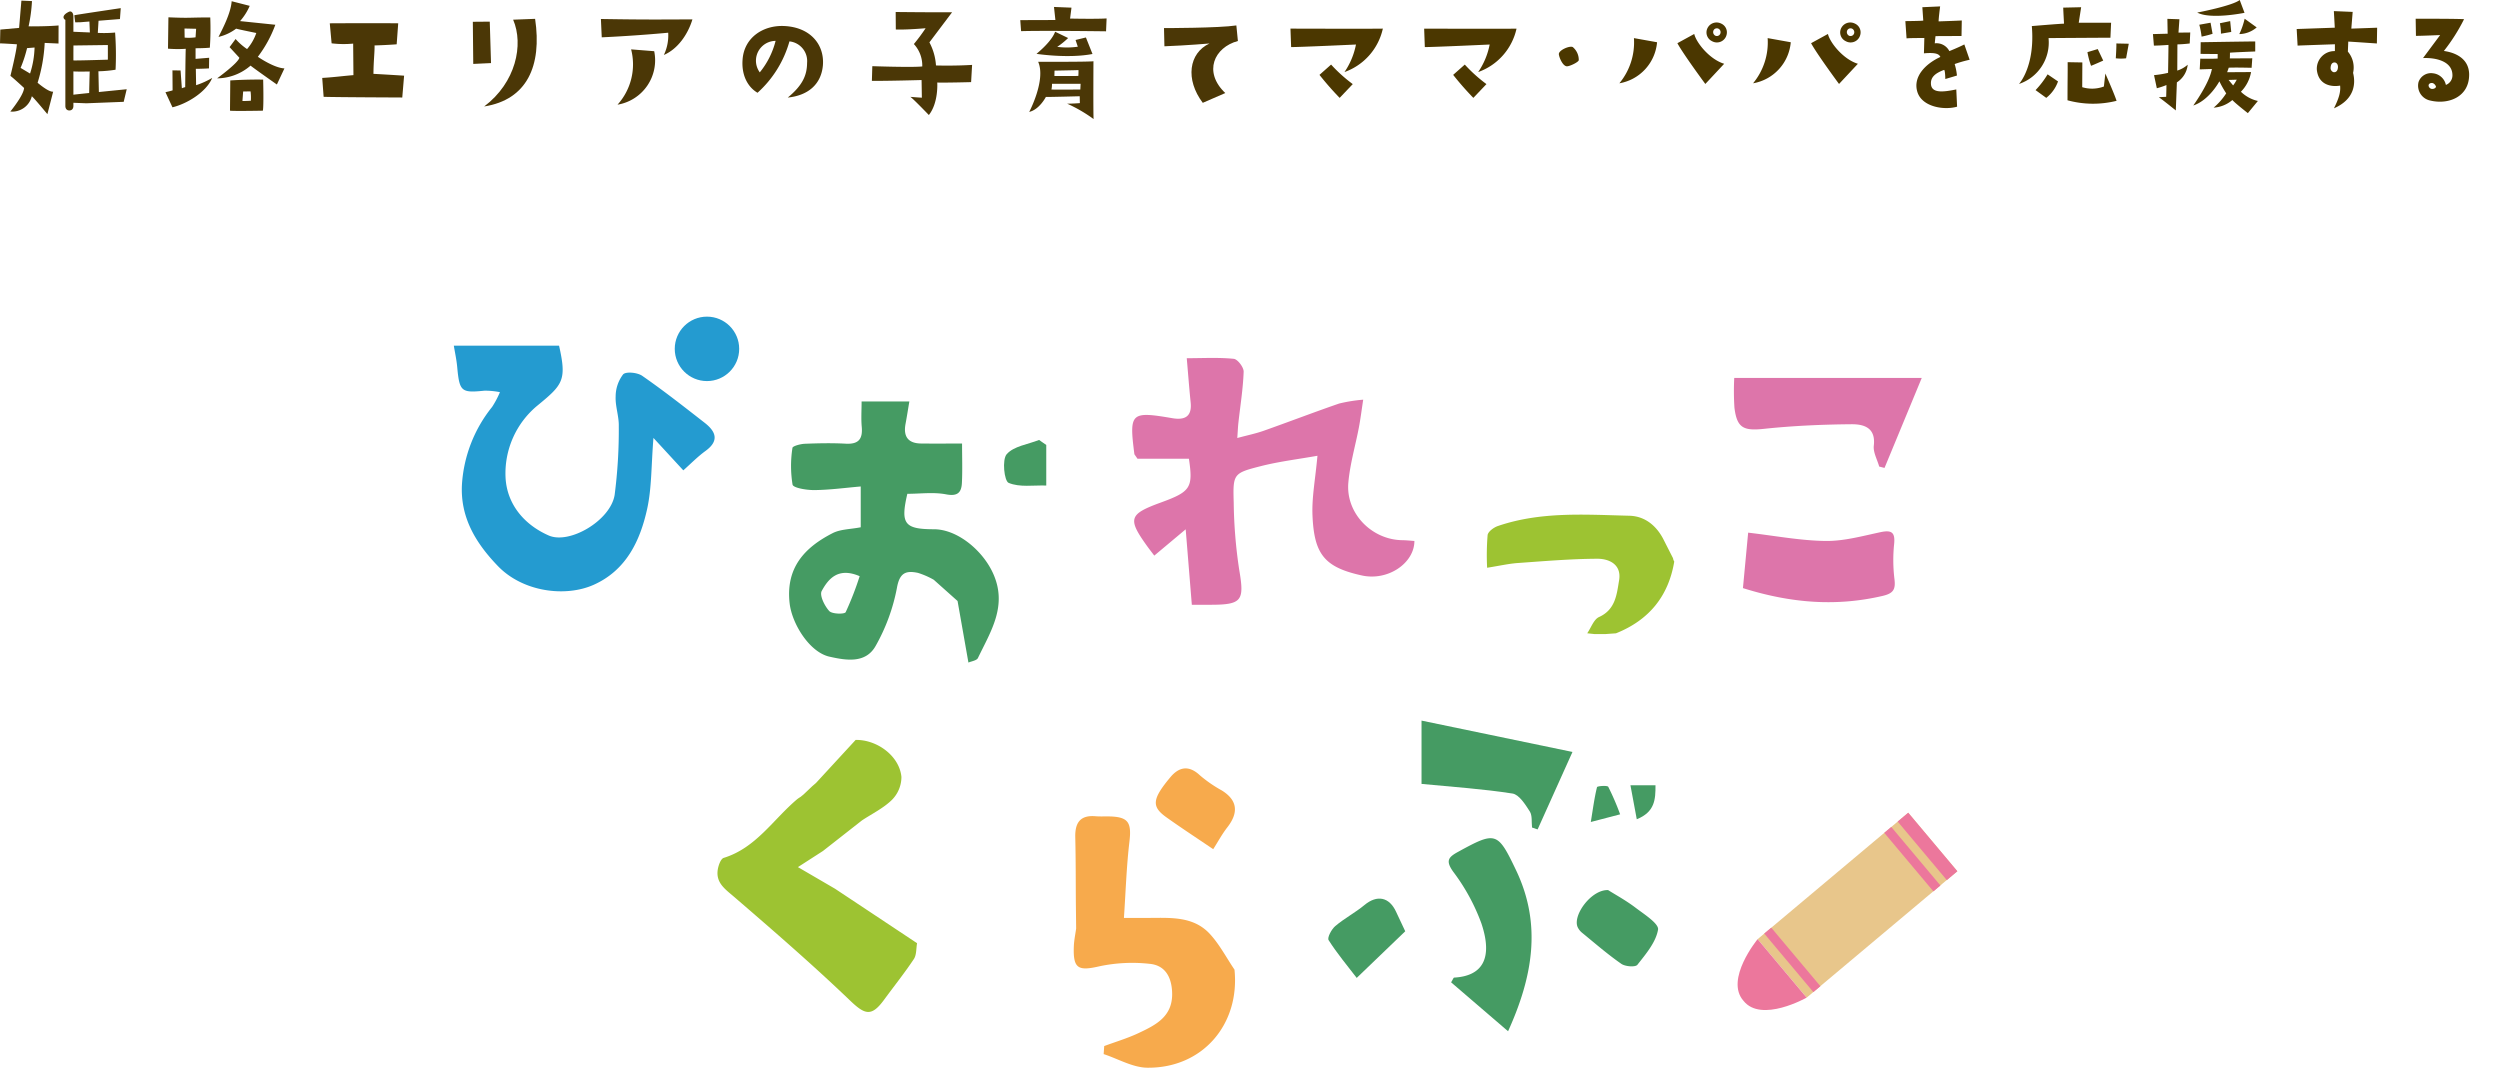 <svg xmlns="http://www.w3.org/2000/svg" xmlns:xlink="http://www.w3.org/1999/xlink" width="546.36" height="233.343" viewBox="0 0 546.36 233.343"><defs><clipPath id="a"><rect width="264.339" height="24.719" fill="#4b3700"/></clipPath><clipPath id="b"><rect width="270.535" height="25.885" fill="#4b3706"/></clipPath></defs><g transform="translate(-409.82 -5375.729)"><g transform="translate(509 5444.929)"><g transform="translate(0 0)"><g transform="translate(57.622 88.282)"><path d="M159.905,25.522q.952-.9,1.9-1.805.4-.345.8-.69l.1-.107q4.287-4.655,8.576-9.313c4.747-.068,9.579,3.555,10.005,8.09a7.134,7.134,0,0,1-2.061,5c-1.86,1.836-4.347,3.036-6.567,4.506l-8.522,6.68-5.47,3.524,8.1,4.721q8.97,5.952,17.939,11.91c-.214,1.165-.1,2.55-.7,3.459-2.03,3.054-4.331,5.925-6.5,8.887-2.761,3.775-4.182,3.31-7.479.149-8.166-7.821-16.73-15.235-25.3-22.62-2.014-1.735-4.1-3.114-3.553-6.108.162-.88.65-2.223,1.277-2.416,7.077-2.181,10.833-8.441,16.082-12.848a7.145,7.145,0,0,1,.7-.468l.669-.549" transform="translate(-141.086 -9.387)" fill="#9dc332"/><path d="M164.467,23.485c-.037-4.953-.013-9.906-.133-14.857-.078-3.14,1.037-4.9,4.439-4.608.985.084,1.983.016,2.975.039,4.2.089,4.924,1.314,4.42,5.543-.643,5.4-.807,10.86-1.2,16.638h5.324c4.788-.01,9.812-.423,13.43,3.474,2.134,2.3,3.626,5.2,5.408,7.827,1.228,12-7.019,21.568-19.049,21.434-3.192-.034-6.364-1.931-9.543-2.973.039-.585.081-1.173.12-1.758,2.5-.93,5.084-1.693,7.492-2.827,3.9-1.837,7.7-3.712,7.335-9.235-.225-3.438-1.81-5.617-4.893-5.907a34.654,34.654,0,0,0-10.938.528c-4.7,1.095-5.841.554-5.63-4.436.055-1.272.324-2.539.5-3.809q-.027-2.539-.055-5.076" transform="translate(-86.142 16.883)" fill="#f7aa4c"/><path d="M203.248,61.18,190.8,50.488c.389-.622.517-1.024.664-1.032,6.238-.347,8.5-4.25,5.959-11.834a43.454,43.454,0,0,0-6.147-11.283c-1.768-2.456-1.037-3.224,1.087-4.386,8.216-4.5,8.608-4.4,12.644,4.062,5.6,11.74,3.7,23.133-1.755,35.165" transform="translate(-30.472 6.71)" fill="#459b63"/><path d="M220.992,16.009c-2.913,6.476-5.267,11.7-7.62,16.933l-1.217-.415c-.138-1.191.086-2.615-.494-3.521-.982-1.531-2.328-3.681-3.777-3.908-6.471-1.014-13.036-1.439-19.88-2.106V9.157c11.1,2.3,21.769,4.522,32.989,6.852" transform="translate(-34.139 -9.157)" fill="#459b63"/><path d="M207.844,23.338c1.628,1.027,3.916,2.268,5.964,3.827,1.9,1.445,5.17,3.511,4.948,4.812-.47,2.764-2.662,5.329-4.517,7.688-.434.551-2.639.392-3.5-.206C207.763,37.393,205.01,35,202.2,32.7a3.58,3.58,0,0,1-1.029-1.3c-1.092-2.615,3.041-8.219,6.677-8.062" transform="translate(-13.202 13.705)" fill="#459b63"/><path d="M183.413,17.658c-3.746-2.544-7.04-4.692-10.238-6.975-3.271-2.338-3.138-3.95.859-8.744,1.917-2.3,4.07-2.7,6.5-.4a28.652,28.652,0,0,0,4.749,3.276c3.391,2.1,3.764,4.788,1.207,8.07-1.147,1.473-2.043,3.145-3.08,4.77" transform="translate(-75.072 10.449)" fill="#f7aa4c"/><path d="M197.021,31.187,186.414,41.378c-2.064-2.7-4.3-5.355-6.142-8.26-.34-.533.637-2.375,1.463-3.072,2-1.693,4.373-2.934,6.39-4.606,2.735-2.268,5.413-1.766,6.91,1.52.614,1.343,1.254,2.672,1.985,4.227" transform="translate(-46.716 14.856)" fill="#459b63"/><path d="M208.571,20.826,202.165,22.5c.481-2.949.786-5.314,1.356-7.615.057-.238,2.262-.421,2.463-.065a56.1,56.1,0,0,1,2.586,6" transform="translate(-11.305 -0.341)" fill="#459b63"/><path d="M206.863,21.993c-.551-2.957-.941-5.073-1.382-7.424h5.473c.013,3.09-.123,5.82-4.091,7.424" transform="translate(-5.959 -0.43)" fill="#459b63"/><path d="M148.7,18.167l-.669.549c.225-.183.447-.366.669-.549" transform="translate(-129.883 -2.032)" fill="#f4e3b7"/><path d="M149.814,17.212c-.266.23-.533.46-.8.69l.8-.69" transform="translate(-128.298 -3.572)" fill="#f4e3b7"/></g><g transform="translate(0)"><path d="M62.327,50.953a17.718,17.718,0,0,0-3.453-1.508c-2.623-.549-4.023-.072-4.611,3.322A41.357,41.357,0,0,1,49.65,65.353c-2.186,3.981-6.536,3.207-10.135,2.4-4.346-.976-8.173-7.169-8.689-11.631-.895-7.749,3.217-12.2,9.383-15.354,1.728-.885,3.923-.852,6.152-1.289V30.561c-3.367.289-6.737.752-10.111.79-1.67.019-4.622-.456-4.79-1.2a25.532,25.532,0,0,1-.021-8.021c.041-.4,1.74-.861,2.687-.9,2.985-.119,5.985-.184,8.966-.019,2.794.153,3.732-1.024,3.489-3.685-.162-1.768-.031-3.561-.031-5.539H56.988c-.3,1.742-.539,3.317-.833,4.885-.515,2.747.52,4.267,3.4,4.3,2.84.031,5.68.007,8.951.007,0,2.971.105,5.787-.033,8.591-.1,2.083-.916,3-3.453,2.513-2.744-.527-5.668-.119-8.474-.119-1.534,6.584-.642,7.737,5.828,7.746,5.047.01,10.55,4.517,12.872,9.56,3.272,7.107-.458,12.715-3.269,18.576-.272.566-1.432.709-2.081,1-.83-4.716-1.6-9.085-2.372-13.455q-2.6-2.316-5.193-4.634m-16.2-.788c-4.661-2.009-6.825.511-8.3,3.236-.511.947.628,3.265,1.647,4.374.623.683,3.348.721,3.592.253a67.6,67.6,0,0,0,3.057-7.863" transform="translate(42.567 6.555)" fill="#459b63"/><path d="M63.277,30.028c-.546-.823-.666-.921-.68-1.033-1.157-9.04-.795-9.381,8.3-7.83,2.732.465,4.322-.344,4-3.463-.315-3.057-.544-6.121-.85-9.646,3.608,0,6.966-.2,10.271.136.847.084,2.2,1.864,2.162,2.826-.129,3.711-.733,7.405-1.143,11.109-.1.859-.129,1.728-.246,3.372,2.25-.609,4.064-.978,5.792-1.592,5.5-1.945,10.946-4.038,16.459-5.942a33.827,33.827,0,0,1,5.267-.845c-.365,2.377-.592,4.224-.938,6.045-.766,4.035-1.954,8.026-2.31,12.094-.587,6.687,5.107,12.491,11.8,12.569.885.012,1.768.11,2.637.169,0,4.83-5.758,8.8-11.483,7.541-8.193-1.8-10.438-4.644-10.791-13.149-.162-3.933.625-7.9,1.086-13.011-4.236.756-8.381,1.25-12.39,2.272-5.987,1.525-6.1,1.685-5.911,7.921A105.763,105.763,0,0,0,85.5,54.226c1.169,6.837.675,7.711-6.345,7.718-1.27,0-2.542,0-4,0-.434-5.326-.838-10.312-1.341-16.495L66.949,51.2c-.613-.811-1.131-1.472-1.62-2.155-4.241-5.916-3.918-6.909,3.067-9.455,6.491-2.367,7.068-3.217,6.123-9.558Z" transform="translate(86.132 1.027)" fill="#dd75aa"/><path d="M50.155,34.12c-2.176-2.36-3.988-4.327-6.527-7.085-.494,6.114-.37,10.925-1.37,15.488-1.544,7.045-4.63,13.486-11.748,16.636C24.358,61.879,15.1,60.7,9.646,55.051,4.685,49.913,1.358,44.274,1.783,37.1A30.022,30.022,0,0,1,8.367,20.264a20.492,20.492,0,0,0,1.711-3.229,16.89,16.89,0,0,0-3.36-.327c-5.1.523-5.482.212-5.978-5.162C.594,9.941.241,8.351,0,6.874H23c1.7,7.52.85,8.5-4.587,12.973a19.211,19.211,0,0,0-7.1,15.994c.348,5.644,3.978,10.121,9.426,12.517,4.537,1.993,13.507-3.269,14.407-8.868a110.358,110.358,0,0,0,.907-15.039c.048-2.15-.78-4.324-.687-6.465A8,8,0,0,1,37,13.146c.625-.663,3.129-.41,4.171.315,4.673,3.243,9.157,6.763,13.645,10.264,2.439,1.9,3.267,3.923.184,6.157-1.733,1.258-3.246,2.821-4.847,4.238" transform="translate(0 -0.529)" fill="#249bd0"/><path d="M116.55,48.262c.842-1.217,1.418-3.016,2.573-3.539,3.62-1.637,3.871-4.966,4.384-8.009.582-3.432-2.1-4.739-4.787-4.728-5.789.029-11.579.525-17.361.935-1.978.141-3.935.6-6.694,1.033a54.928,54.928,0,0,1,.107-7.14c.105-.764,1.344-1.673,2.248-1.981,9.369-3.207,19.094-2.484,28.732-2.246,3.394.084,5.971,2.184,7.524,5.315q1.009,1.987,2.021,3.976a1.8,1.8,0,0,0,.267.716c-1.274,7.641-5.575,12.829-12.739,15.688l-2.31.165-2.389,0-1.568-.172-.01-.017" transform="translate(131.156 20.925)" fill="#9dc332"/><path d="M117.306,8.059h40.982c-2.833,6.849-5.489,13.261-8.142,19.674l-1.162-.3c-.425-1.527-1.346-3.11-1.179-4.568.468-4.035-2.3-4.706-4.961-4.682-6.326.057-12.677.334-18.967,1-4.506.48-5.973-.129-6.527-4.591a56.121,56.121,0,0,1-.043-6.534" transform="translate(162.523 5.33)" fill="#dd75aa"/><path d="M118.055,34.515c.384-4.069.771-8.185,1.141-12.121,5.9.683,11.4,1.742,16.91,1.816,3.995.052,8.033-1.072,12-1.919,2.518-.539,3.255.084,2.985,2.67a34.006,34.006,0,0,0,.076,7.553c.27,2.227-.167,3.141-2.57,3.7-10.078,2.351-19.946,1.628-30.539-1.7" transform="translate(163.673 24.814)" fill="#dd75aa"/><path d="M59.616,16.613v8.856c-2.785-.093-5.835.434-8.226-.582-.962-.41-1.465-5.071-.422-6.264,1.534-1.759,4.639-2.145,7.076-3.114.525.368,1.048.737,1.573,1.1" transform="translate(69.858 11.44)" fill="#459b63"/><path d="M112.831,28.652q-1.013-1.987-2.024-3.976,1.013,1.987,2.024,3.976" transform="translate(153.624 24.152)" fill="#f4e2b7"/><path d="M104.46,33.287l2.389,0-2.389,0" transform="translate(144.824 36.086)" fill="#f4e2b7"/><path d="M103.867,33.224c-.036.079-.074.158-.11.239l.1-.255.01.017" transform="translate(143.849 35.979)" fill="#f4e2b7"/><ellipse cx="7.041" cy="7.041" rx="7.041" ry="7.041" transform="translate(48.283)" fill="#249bd0"/></g></g><g transform="translate(280.564 108.417)"><rect width="42.975" height="16.678" transform="matrix(0.766, -0.643, 0.643, 0.766, 4.372, 27.632)" fill="#e8c68b"/><path d="M290.045,26.116c3.881,4.908,13.8-.7,13.8-.7L293.128,12.642s-7.242,8.8-3.083,13.474" transform="translate(-288.757 14.991)" fill="#ec779c"/><rect width="2.004" height="16.704" transform="translate(5.818 26.403) rotate(-40.001)" fill="#ec779c"/><rect width="3.006" height="16.704" transform="matrix(0.766, -0.643, 0.643, 0.766, 34.982, 1.932)" fill="#ec779c"/><rect width="2.004" height="16.704" transform="matrix(0.766, -0.643, 0.643, 0.766, 32.047, 4.393)" fill="#ec779c"/></g></g><g transform="translate(371.264 5285.56)"><g transform="translate(320.578 90.169)"><g transform="translate(0 0)" clip-path="url(#a)"><path d="M20.19,4.964a13.055,13.055,0,0,1-8.385,9.495,16.1,16.1,0,0,0,2.513-6.018S2.192,9,.147,9L0,4.964s17.97.058,20.19,0M13.617,17.089,10.753,20.1a64.735,64.735,0,0,1-4.412-5.027l2.541-2.25a32.74,32.74,0,0,0,4.734,4.267" transform="translate(0 1.29)" fill="#4b3700"/><path d="M43.384,4.964A13.057,13.057,0,0,1,35,14.459a16.1,16.1,0,0,0,2.512-6.018S25.386,9,23.34,9l-.146-4.031s17.969.058,20.19,0M36.809,17.089,33.947,20.1a64.665,64.665,0,0,1-4.413-5.027l2.542-2.25a32.707,32.707,0,0,0,4.733,4.267" transform="translate(6.024 1.29)" fill="#4b3700"/><path d="M46.563,9.756C46.477,8.879,48.9,7.827,49.6,8.178a3.648,3.648,0,0,1,1.315,2.863c-.058.438-2.017,1.373-2.6,1.343-.848-.029-1.636-1.752-1.754-2.629" transform="translate(12.094 2.107)" fill="#4b3700"/><path d="M57.061,17.188a14.014,14.014,0,0,0,3.183-9.875l5.055.906a9.972,9.972,0,0,1-8.239,8.97m22.906-4.266-4.119,4.412s-4.879-6.6-6.107-8.912l3.682-2.016c.438,1.9,3.36,5.552,6.544,6.516m.527-6.34a2.175,2.175,0,0,1-3.186,1.4,2.114,2.114,0,0,1-.935-2.952,2.216,2.216,0,0,1,2.921-.9,2.1,2.1,0,0,1,1.2,2.454M78.74,5.267a.8.8,0,0,0-1.081.321A.882.882,0,0,0,78.1,6.815a.819.819,0,0,0,1.081-.787.851.851,0,0,0-.438-.761" transform="translate(14.821 1.015)" fill="#4b3700"/><path d="M80.255,17.188A14.028,14.028,0,0,0,83.44,7.313l5.054.906a9.972,9.972,0,0,1-8.239,8.97m22.906-4.266-4.119,4.412s-4.879-6.6-6.107-8.912l3.682-2.016c.437,1.9,3.36,5.552,6.544,6.516m.527-6.34a2.174,2.174,0,0,1-3.185,1.4,2.112,2.112,0,0,1-.935-2.952,2.216,2.216,0,0,1,2.921-.9,2.1,2.1,0,0,1,1.2,2.454m-1.754-1.315a.8.8,0,0,0-1.081.321.882.882,0,0,0,.438,1.227.819.819,0,0,0,1.081-.787.854.854,0,0,0-.438-.761" transform="translate(20.846 1.015)" fill="#4b3700"/><path d="M120.724,12.771a27.524,27.524,0,0,0-3.273.935,12.894,12.894,0,0,1,.5,2.513l-2.542.76s-.029-2.075-.292-1.987c-2.016.76-3.009,1.665-2.833,3.243.262,2.016,3.156,1.492,5.523,1.023l.174,3.769c-2.863.819-7.654.059-8.677-3.214-1.023-3.3,1.725-6.136,5.025-7.656-.292-.614-.935-1.023-3.594-.789l.088-3.36c-3.067.029-3.067.029-3.886.087l-.262-3.769s3.535-.029,3.914-.116l-.2-2.923,3.886-.175s-.38,2.952-.323,3.273c0,0,4.354-.146,5.055-.2l-.058,3.389s-4.734.029-5.669.029c-.029,0-.145,1.227-.175,1.577a3.156,3.156,0,0,1,3.185,1.7s2.046-.819,3.272-1.461Z" transform="translate(27.707 0.29)" fill="#4b3700"/><path d="M139.972,1.252l-.525,3.39h7.071l-.146,3.272s-11.19.059-13.527.088a9.537,9.537,0,0,1-6.457,10.022s3.564-3.8,2.805-12.652c0,0,6.223-.525,7.039-.525,0,0-.174-3.01-.174-3.506ZM132.639,15.92l2.279,1.55a7.923,7.923,0,0,1-2.571,3.593l-2.337-1.694a19.384,19.384,0,0,0,2.629-3.448m12.621-.175s1.871,4.208,2.455,5.96a21.127,21.127,0,0,1-10.723-.116c0-4.587.059-5.99.029-8.327l3.214.058-.029,5.406a7.373,7.373,0,0,0,4.734-.146Zm-3.125-1.694a18.123,18.123,0,0,1-.789-2.981l2.25-.673,1.2,2.515s-2.278,1.022-2.658,1.139m5.406-1.636s.175-2.746.117-3.243l2.717.058-.586,3.185a9.907,9.907,0,0,1-2.249,0" transform="translate(32.828 0.326)" fill="#4b3700"/><path d="M149.627,7.45l3.214-.087-.059-3.244,2.63.088-.205,2.921,2.571-.029-.115,2.4s-1.315.175-2.69.2l-.029,5.727a6.413,6.413,0,0,0,2.279-1.285A5.207,5.207,0,0,1,154.857,18l-.234,6.136s-2.629-2.133-3.711-2.894l1.607-.087s.058-1.579.058-2.571a16.137,16.137,0,0,1-2.1.7l-.613-2.863a22.358,22.358,0,0,0,3.069-.5s.087-4.792.087-6.107c-1.052.087-2.979.175-3.185.146Zm8.823,15.6c3.127-4.5,3.857-6.867,4.061-7.977l-2.658.087.117-2.337s2.337.058,3.8-.029V11.8s-2.278,0-3.74-.029l.03-2.542s8.706-.146,11.921-.175V11.25s-4.529.174-5.523.262c0,0,0,1.023-.029,1.257l4.908-.03-.145,2.075c-3.917-.088-4.3-.029-5-.029,0,0-.145.467-.349.993,1.723,0,4.879-.029,5.229-.029a8.168,8.168,0,0,1-2.221,4.3,7.78,7.78,0,0,0,3.711,2.016l-2.192,2.659s-2.63-2.046-3.389-2.863a7,7,0,0,1-4.09,1.665,14.248,14.248,0,0,0,2.746-3.127,22.7,22.7,0,0,1-1.49-2.629s-2.163,4.09-5.7,5.289M159.3,2.746S166.982,1.285,168.589,0l1.052,2.8s-7.392,1.521-10.342-.058m.467,2.659,2.454-.438.438,2.425a22.582,22.582,0,0,1-2.4.614,17.786,17.786,0,0,0-.5-2.6m4.5-.321,2.25-.469.233,2.367-2.25.38a12.144,12.144,0,0,0-.233-2.279m1.9,12.389.993,1.2a8.619,8.619,0,0,0,.79-1.256ZM168.5,7.45a16,16,0,0,0,1.169-3.36l2.629,1.9a6.018,6.018,0,0,1-3.8,1.46" transform="translate(38.864 0.001)" fill="#4b3700"/><path d="M174.764,9.464l-.2-3.623s5.725-.2,8.326-.292l-.2-3.623L186.8,2.1l-.294,3.652s2.719-.087,5.64-.2L192.091,9s-5.932-.409-6.253-.409l-.087,2.192a5.361,5.361,0,0,1,1.139,4.646c.556,2.22.438,5.726-4.177,7.743,1.022-2.1,1.489-3.448,1.343-4.967-1.781.321-4.7-.03-5.083-3.419a3.848,3.848,0,0,1,3.944-4.119V9.171s-6.75.233-8.152.292m8.093,3.681c-.379,0-.816.205-.876,1.111a.942.942,0,0,0,.641,1.022c.44.059.907-.175.965-1.081.03-.671-.35-1.023-.731-1.052" transform="translate(45.34 0.501)" fill="#4b3700"/><path d="M212.246,15.49c0,4.85-4.529,6.6-8.5,5.639a3.315,3.315,0,0,1-2.571-4,2.868,2.868,0,0,1,3.156-1.956,3.223,3.223,0,0,1,2.834,2.541,2.222,2.222,0,0,0,1.431-2.1c0-3.126-3.711-3.885-6.427-3.768l3.74-5.027s-3.974.176-5.29.176l-.058-3.74s7.625-.03,10.577.087a39.662,39.662,0,0,1-4.413,6.955c1.257.174,5.523.964,5.523,5.2M205,18.09a1.23,1.23,0,0,0-.671-.76c-.5-.146-1.023.146-.935.614a.822.822,0,0,0,.671.644c.644.057.964-.351.935-.5" transform="translate(45.348 0.843)" fill="#4b3700"/></g></g><g transform="translate(38.557 90.306)"><g transform="translate(0 0)" clip-path="url(#b)"><path d="M27.417,19.981s1.1-.245,1.56-.4l-.03-4.373,1.774.03L31,19.124a3.479,3.479,0,0,1,.733-.244s.062-7.77.123-8.382a26.244,26.244,0,0,1-3.885-.03l.092-6.853c5.047.215,4.038.032,9.146.032a61.073,61.073,0,0,1-.092,6.608s-1.162.121-3.119.121V12.7l2.967-.244L36.93,14.78s-1.438.092-2.875.092l.062,3.578a17.806,17.806,0,0,0,3.517-1.591c-1.316,3.151-5.6,5.69-8.687,6.424ZM33.994,7.989l.123-1.866-2.539-.061.03,1.989a10.213,10.213,0,0,0,2.386-.062m13.612,4.252s3.517,2.447,5.811,2.539L51.766,18.3s-5.108-3.58-5.75-4.129a11.289,11.289,0,0,1-7.31,2.784s4.557-3.3,4.864-4.5l-2.142-2.325,1.315-1.775a13.116,13.116,0,0,0,2.508,2.2A10.54,10.54,0,0,0,47.27,7.041s-3.793-.765-4.405-.948A10.278,10.278,0,0,1,39.01,7.9c.8-1.592,2.692-5.14,2.876-7.8l3.945,1.01a12.364,12.364,0,0,1-2.11,3.333l7.709.8a26.647,26.647,0,0,1-3.823,7m1.162,4.987s.153,5.628-.061,6.79c0,0-6.3.123-7.189,0,0,0,.062-6.3.062-6.608,0,0,3.487-.244,7.188-.182M46.016,19.8l-1.621.03-.154,2.08c.888,0,1.836-.061,1.836-.061a10.541,10.541,0,0,0-.061-2.05" transform="translate(8.742 0.031)" fill="#4b3706"/><path d="M53.394,15.7c2.6-.153,3.978-.367,6.821-.612L60.155,8.2a21.717,21.717,0,0,1-4.711-.061l-.4-4.375s10.522-.061,14.957,0l-.336,4.59s-2.355.182-4.832.244c.03,1.56-.215,3.212-.245,6.209,0,0,2.814.153,6.7.4l-.4,4.772S55.9,19.92,53.7,19.829Z" transform="translate(17.026 1.193)" fill="#4b3706"/><path d="M82.052,3.631l.274,9.056-3.884.183-.091-9.207ZM80.828,22.169c6.913-5.2,8.687-13.491,6.332-18.966l4.8-.185C93.492,13.3,90.188,20.7,80.828,22.169" transform="translate(24.983 0.962)" fill="#4b3706"/><path d="M99.756,7.051l-.183-4.007c11.011.183,13.888.091,20,.091-1.009,3.334-3.242,6.485-6.24,7.771a9.9,9.9,0,0,0,.948-4.864s-6.546.641-14.53,1.009m3.457,14.714a13.139,13.139,0,0,0,2.967-12.082l5.046.4a9.836,9.836,0,0,1-8.013,11.685" transform="translate(31.75 0.97)" fill="#4b3706"/><path d="M137.154,12.281A4.322,4.322,0,0,0,133.3,7.57,23.748,23.748,0,0,1,126.325,18.8c-2.11-1.223-3.517-3.792-3.273-7.188.306-4.863,4.5-7.617,9.115-7.4,5.782.274,8.81,4.129,8.445,8.6-.368,4.1-3.181,6.576-7.678,7.036,3.3-2.724,4.19-4.926,4.222-7.556m-6.883-4.834a4.327,4.327,0,0,0-3.457,6.883,17.68,17.68,0,0,0,3.457-6.883" transform="translate(39.228 1.337)" fill="#4b3706"/><path d="M155.487,13.783a6.9,6.9,0,0,0-1.835-4.894,41.359,41.359,0,0,0,2.569-3.457s-4.067.368-6.515.276l-.03-3.824s8.474.092,12.326.061l-4.954,6.577a12.387,12.387,0,0,1,1.436,5.047s3.793.123,7.893-.123l-.215,3.763s-5.69.153-7.4.091c0,0,.306,4.405-1.835,7.1,0,0-3.641-3.793-4.069-3.976,0,0,1.713.153,2.539.183l-.061-3.854s-7.372.214-10.861.183l.094-3.212s8.656.306,10.919.061" transform="translate(46.068 0.601)" fill="#4b3706"/><path d="M169.062,3.924s5.688,0,7.677-.03l-.306-2.845,3.823.153-.306,2.386s5.628.123,7.983-.03l-.121,2.815s-13.98-.185-18.568-.032Zm1.957,20.067s3.7-6.974,1.958-10.951c0,0,10.887.03,12.082-.123,0,0-.062,11.2.029,12.634a31.671,31.671,0,0,0-5.781-3.365s1.256,0,2.784-.123c0,0-.032-1.224-.032-1.5,0,0-6.729.183-7.4.153,0,0-1.407,2.753-3.64,3.274m6.118-14.224a16.45,16.45,0,0,0,4.5-.03l-.489-1.468,2.263-.551,1.438,3.61c-5.323,1.039-12.236-.03-12.236-.03,2.448-2.05,3.67-3.7,4.069-4.834l2.845,1.377a17.1,17.1,0,0,1-2.385,1.927m-1.254,9.33c.917.03,6.3,0,6.3,0l.062-1.254H176a5.9,5.9,0,0,1-.121,1.254m.641-2.968c.765.03,5.232,0,5.232,0a10.1,10.1,0,0,0,.03-1.285c-.674.03-.582.03-5.232.123Z" transform="translate(53.908 0.334)" fill="#4b3706"/><path d="M206.278,18.886l-4.923,2.141c-3.855-5.108-3.061-10.859,1.468-12.97,0,0-4.987.429-9.851.612l-.091-3.976s12.05,0,15.814-.582l.336,3.4c-5.2,1.406-7.618,6.761-2.754,11.38" transform="translate(61.503 1.31)" fill="#4b3706"/><path d="M18.252,19.578l-.1-4.536A26.252,26.252,0,0,0,21.9,14.7a67.618,67.618,0,0,0-.1-8.123,26.239,26.239,0,0,1-3.781.074L18.18,4l4.677-.372.175-2.383S12.9,2.743,12.9,2.8c0,.351.187,1.55.187,1.55.108,0,1.083-.026,1.137-.026l1.96-.157.1,2.39-3.6-.153V3.051c0-.623-.3-1.08-.7-1.08a.7.7,0,0,0-.3.08c-.837.4-1.162.838-1.162,1.188a.67.67,0,0,0,.406.567v18.8c0,.729.433,1,.864,1,.459,0,.892-.27.892-1v-.675c.108,0,2.789.107,2.842.107l8.152-.319.657-2.751s-3.085.306-6.081.609m-5.56-10.17,7.523-.1v3.2s-6.608.21-7.532.162V11.035Zm-.009,5.665c1.06.078,3.565.018,3.565.018-.033.76-.087,3.2-.119,4.7-1.933.2-3.446.361-3.446.381Z" transform="translate(3.355 0.398)" fill="#4b3706"/><path d="M6.246,5.626A34.2,34.2,0,0,0,6.989.1L4.675,0l-.5,5.96L.069,6.328,0,9.343c.655,0,3.692.2,3.692.2-.069,1.473-1.415,6.9-1.415,6.9.674.5,2.986,2.644,2.986,2.644-.087,1.24-1.656,3.449-3,5.157a4.43,4.43,0,0,0,4.693-3.349c.621.537,3.4,3.918,3.4,3.918l1.26-4.922c-.967.168-3.4-1.943-3.4-1.943A34.985,34.985,0,0,0,9.766,9.242c.707.034,3.02.135,3.02.135L12.8,5.425c-2.519.235-6.556.2-6.556.2m.327,10.313L4.5,14.7a27.758,27.758,0,0,0,1.414-4.319l1.639-.135a20.119,20.119,0,0,1-.984,5.692" transform="translate(0 0)" fill="#4b3706"/></g></g></g></g></svg>